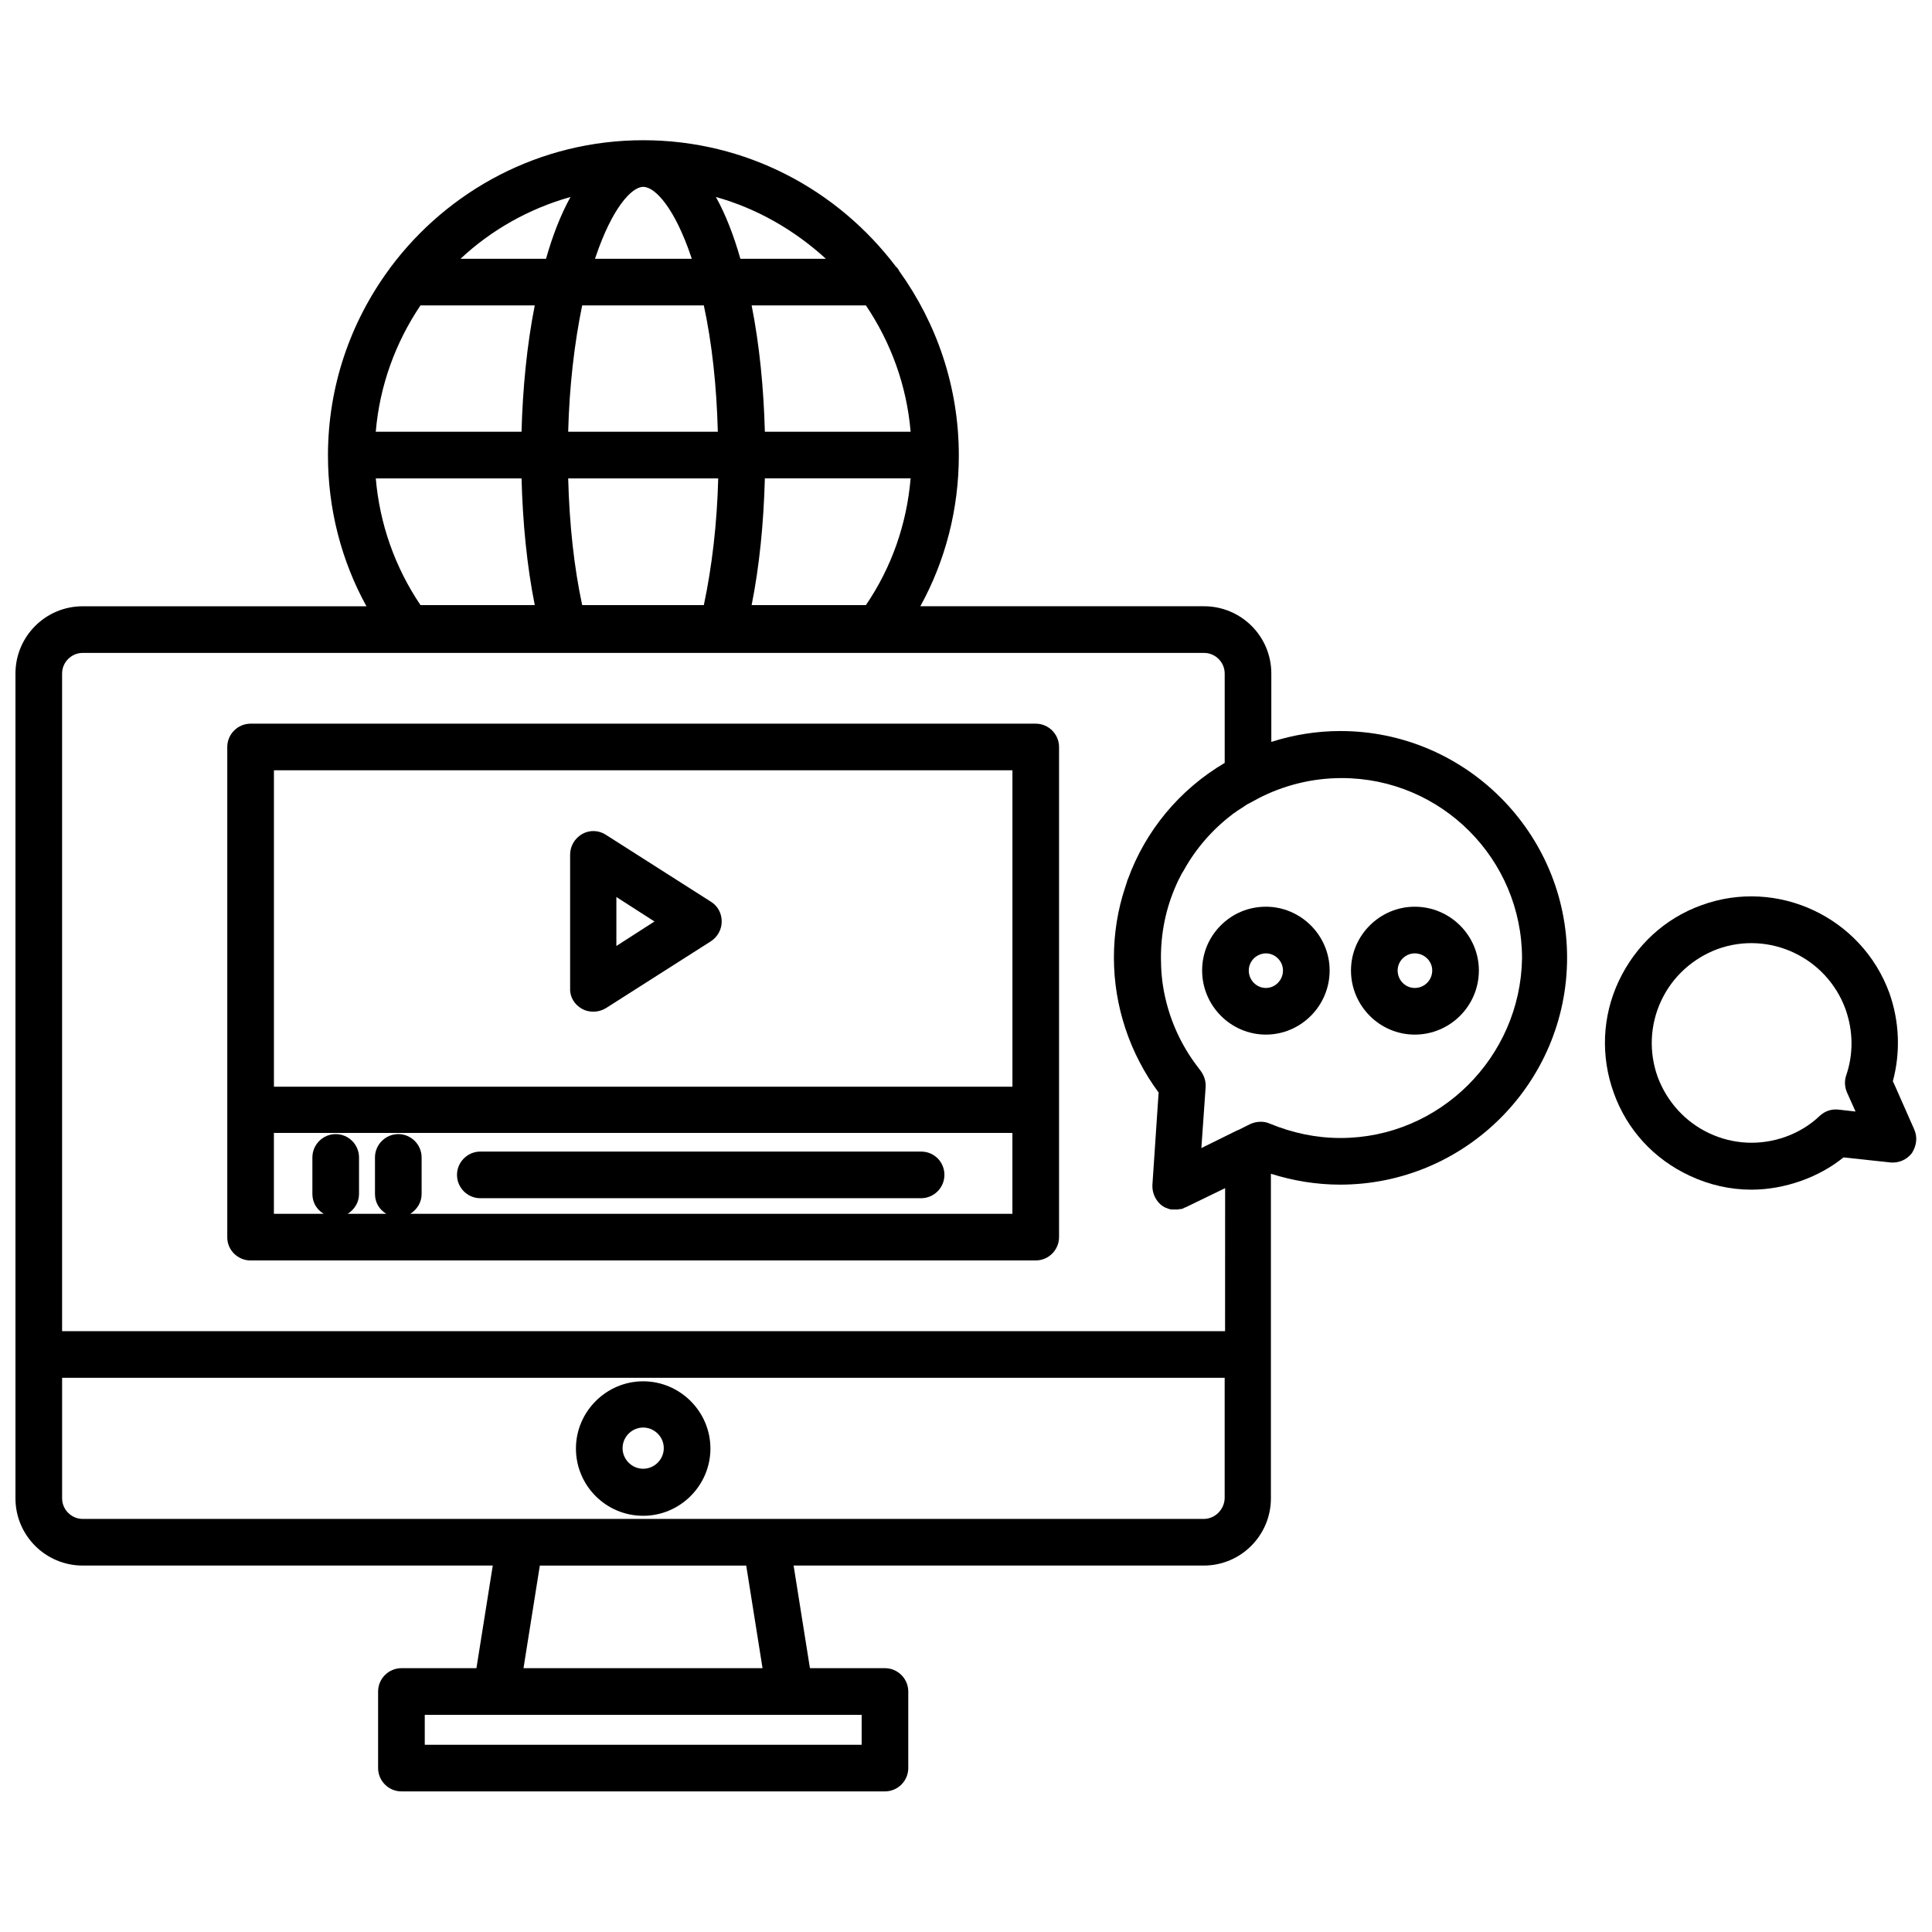 <?xml version="1.0" encoding="UTF-8"?>
<!-- Uploaded to: SVG Find, www.svgrepo.com, Generator: SVG Find Mixer Tools -->
<svg width="800px" height="800px" version="1.1" viewBox="144 144 512 512" xmlns="http://www.w3.org/2000/svg">
 <defs>
  <clipPath id="b">
   <path d="m148.09 181h411.91v438h-411.91z"/>
  </clipPath>
  <clipPath id="a">
   <path d="m569 381h82.902v79h-82.902z"/>
  </clipPath>
 </defs>
 <path d="m314.45 510.06c-9.785 0-17.82 8.035-17.82 17.82 0 9.785 7.93 17.82 17.82 17.82 9.785 0 17.82-8.035 17.82-17.82 0-9.785-8.031-17.82-17.82-17.82zm0 23.176c-2.988 0-5.461-2.473-5.461-5.461 0-2.988 2.473-5.461 5.461-5.461s5.461 2.473 5.461 5.461c0 2.988-2.473 5.461-5.461 5.461z"/>
 <path d="m210.41 478.03h208.07c3.398 0 6.18-2.781 6.18-6.18v-129.89c0-3.398-2.781-6.18-6.18-6.18h-208.07c-3.398 0-6.18 2.781-6.18 6.18v130c0 3.297 2.781 6.078 6.18 6.078zm42.336-12.363c1.75-1.133 2.988-2.988 2.988-5.254v-9.684c0-3.398-2.781-6.18-6.18-6.18-3.398 0-6.18 2.781-6.18 6.18v9.684c0 2.266 1.133 4.121 2.988 5.254h-10.203c1.75-1.133 2.988-2.988 2.988-5.254v-9.684c0-3.398-2.781-6.18-6.18-6.18-3.398 0-6.18 2.781-6.18 6.18v9.684c0 2.266 1.133 4.121 2.988 5.254h-13.188v-21.426h195.71v21.426zm159.56-117.53v83.848h-195.71v-83.848z"/>
 <path d="m298.28 411.38c0.926 0.516 1.957 0.723 2.988 0.723 1.133 0 2.266-0.309 3.297-0.926l27.812-17.719c1.75-1.133 2.883-3.09 2.883-5.254s-1.031-4.121-2.883-5.254l-27.812-17.719c-1.855-1.234-4.328-1.34-6.285-0.207-1.957 1.133-3.191 3.191-3.191 5.461v35.434c-0.105 2.269 1.133 4.328 3.191 5.461zm9.066-29.664 10.094 6.488-10.094 6.488z"/>
 <path d="m388.1 449.18h-116.81c-3.398 0-6.18 2.781-6.18 6.18 0 3.398 2.781 6.18 6.18 6.18h116.81c3.398 0 6.18-2.781 6.18-6.18 0.004-3.398-2.676-6.18-6.176-6.18z"/>
 <g clip-path="url(#b)">
  <path d="m499.25 337.73c-6.387 0-12.566 1.031-18.336 2.883v-18.129c0-9.891-8.035-17.82-17.82-17.82h-75.195c6.695-12.156 10.199-25.855 10.199-39.969 0-18.23-5.871-35.023-15.762-48.824-0.207-0.41-0.516-0.926-0.926-1.234-15.453-20.395-39.66-33.477-66.957-33.477-27.398 0-51.711 13.289-66.953 33.684-0.207 0.207-0.309 0.516-0.516 0.723-10.094 13.805-16.07 30.801-16.07 49.133 0 14.113 3.504 27.812 10.199 39.969h-75.195c-9.891 0-17.82 8.035-17.82 17.82v218.58c0 9.891 8.035 17.82 17.82 17.82h108.67l-4.328 27.195h-19.879c-3.398 0-6.18 2.781-6.18 6.18v20.293c0 3.398 2.781 6.18 6.18 6.18h128.14c3.398 0 6.18-2.781 6.18-6.18v-20.293c0-3.398-2.781-6.18-6.18-6.18h-19.879l-4.328-27.195h108.67c9.891 0 17.82-8.035 17.82-17.82v-86.012c5.871 1.855 12.051 2.883 18.336 2.883 33.168 0 60.156-26.988 60.156-60.156 0.004-33.062-26.984-60.051-60.051-60.051zm-243.82-112.79h30.285c-2.059 10.402-3.191 21.941-3.504 33.477h-38.629c1.035-12.258 5.258-23.691 11.848-33.477zm78.906 45.84c-0.309 11.949-1.648 23.383-3.812 33.582h-32.242c-2.164-10.094-3.398-21.527-3.707-33.582zm-39.762-12.363c0.309-12.051 1.648-23.484 3.707-33.477h32.242c2.164 9.992 3.398 21.426 3.707 33.477zm78.902 45.941h-30.285c2.059-10.301 3.191-21.734 3.504-33.582h38.629c-1.031 12.156-5.047 23.59-11.848 33.582zm-26.781-45.941c-0.309-11.641-1.441-23.074-3.504-33.477h30.285c6.594 9.785 10.816 21.219 11.848 33.477zm-6.488-45.836c-1.75-6.18-3.914-11.742-6.488-16.379 11.023 3.09 20.91 8.859 29.152 16.379zm-13.082-0.621c0.102 0.207 0.102 0.41 0.207 0.617h-25.648c0.102-0.207 0.102-0.41 0.207-0.617 4.328-12.773 9.477-18.438 12.566-18.438 3.191 0 8.34 5.664 12.668 18.438zm-38.422 0.621h-22.66c8.137-7.621 18.129-13.289 29.152-16.379-2.578 4.633-4.742 10.195-6.492 16.379zm-6.488 58.199c0.309 11.848 1.441 23.281 3.504 33.582h-30.285c-6.797-10.094-10.816-21.527-11.848-33.582zm-116.3 46.25h297.18c2.988 0 5.461 2.473 5.461 5.461v23.691c-12.051 7.109-21.012 18.027-25.648 30.801-0.102 0.207-0.207 0.41-0.207 0.617-0.207 0.516-0.309 1.031-0.516 1.547-1.957 5.871-2.988 12.156-2.988 18.645 0 12.875 4.223 25.441 11.848 35.742l-1.648 24.516c-0.102 2.164 0.926 4.328 2.68 5.562 0.207 0.102 0.516 0.309 0.723 0.41 0.102 0 0.207 0.102 0.309 0.102 0.207 0.102 0.309 0.102 0.516 0.207 0.102 0 0.207 0.102 0.309 0.102 0.207 0 0.309 0.102 0.516 0.102h0.309 0.516 0.207 0.207 0.309c0.207 0 0.309 0 0.516-0.102h0.309c0.207 0 0.309-0.102 0.516-0.102 0.102 0 0.207 0 0.207-0.102 0.207-0.102 0.41-0.207 0.723-0.309l10.402-5.047-0.016 37.902h-308.2v-174.29c0-2.984 2.473-5.457 5.461-5.457zm206.43 289.35h-115.78v-7.93h115.78zm-26.266-20.293h-63.348l4.328-27.195h54.695zm116.91-39.555h-297.07c-2.988 0-5.461-2.473-5.461-5.461v-31.934h308.09v31.934c-0.102 2.988-2.57 5.461-5.559 5.461zm36.258-100.95c-6.488 0-12.773-1.34-18.746-3.812-1.648-0.723-3.504-0.617-5.148 0.102l-3.297 1.648h-0.102l-8.551 4.223-1.031 0.516 1.133-16.172c0.102-1.547-0.41-3.09-1.34-4.328-0.309-0.41-0.617-0.824-0.926-1.234-4.223-5.562-7.109-11.949-8.551-18.645-0.723-3.297-1.031-6.695-1.031-10.094 0-6.695 1.34-13.082 3.914-18.953 0.102-0.309 0.309-0.617 0.41-0.926 0.207-0.516 0.516-1.031 0.723-1.441 0.207-0.41 0.41-0.926 0.723-1.34 0.102-0.207 0.207-0.309 0.309-0.516 3.191-5.769 7.621-10.816 12.773-14.73 0.207-0.207 0.516-0.41 0.723-0.516 0.41-0.309 0.824-0.617 1.34-0.926 0.723-0.41 1.34-0.926 2.059-1.34 0.207-0.102 0.41-0.207 0.617-0.309 0.723-0.41 1.547-0.824 2.266-1.234 6.594-3.398 14.113-5.356 22.043-5.356 26.371 0 47.797 21.426 47.797 47.797-0.414 26.16-21.84 47.586-48.105 47.586z"/>
 </g>
 <path d="m479.47 384.29c-4.531 0-8.754 1.75-11.949 4.945-3.191 3.191-4.945 7.418-4.945 11.949 0 9.375 7.621 16.996 16.895 16.996 9.27 0 16.895-7.621 16.895-16.996 0-9.27-7.625-16.895-16.895-16.895zm0 21.531c-2.473 0-4.531-2.059-4.531-4.637 0-1.234 0.516-2.371 1.34-3.191 0.824-0.824 2.059-1.34 3.191-1.34 2.473 0 4.531 2.059 4.531 4.531 0 2.574-2.059 4.637-4.531 4.637z"/>
 <path d="m518.92 384.29c-9.27 0-16.895 7.621-16.895 16.895 0 9.375 7.621 16.996 16.895 16.996 9.375 0 16.996-7.621 16.996-16.996 0-9.27-7.625-16.895-16.996-16.895zm0 21.531c-2.473 0-4.531-2.059-4.531-4.637 0-2.473 2.059-4.531 4.531-4.531 2.574 0 4.637 2.059 4.637 4.531-0.004 2.574-2.062 4.637-4.637 4.637z"/>
 <g clip-path="url(#a)">
  <path d="m651.29 443.31-5.047-11.434-0.617-1.34c2.059-7.621 1.75-15.863-0.926-23.383-7.312-20.086-29.668-30.594-49.754-23.281-9.785 3.504-17.512 10.711-21.941 20.086s-4.84 19.984-1.34 29.668c3.504 9.785 10.609 17.512 20.086 21.941 5.254 2.473 10.816 3.707 16.379 3.707 4.43 0 8.961-0.824 13.289-2.371 4.016-1.441 7.828-3.504 11.125-6.18l12.465 1.34c2.164 0.207 4.328-0.723 5.664-2.473 1.234-1.953 1.543-4.219 0.617-6.281zm-20.086-5.254c-1.855-0.207-3.606 0.41-4.945 1.648-2.574 2.473-5.664 4.328-9.066 5.562-6.695 2.371-13.805 2.059-20.191-0.926-6.387-2.988-11.227-8.344-13.699-14.938-2.371-6.594-2.059-13.805 0.926-20.191 2.988-6.387 8.344-11.227 14.938-13.699 13.699-4.945 28.844 2.164 33.891 15.863 2.059 5.769 2.164 11.848 0.207 17.613-0.516 1.441-0.41 3.09 0.207 4.531l2.266 5.047z"/>
 </g>
</svg>